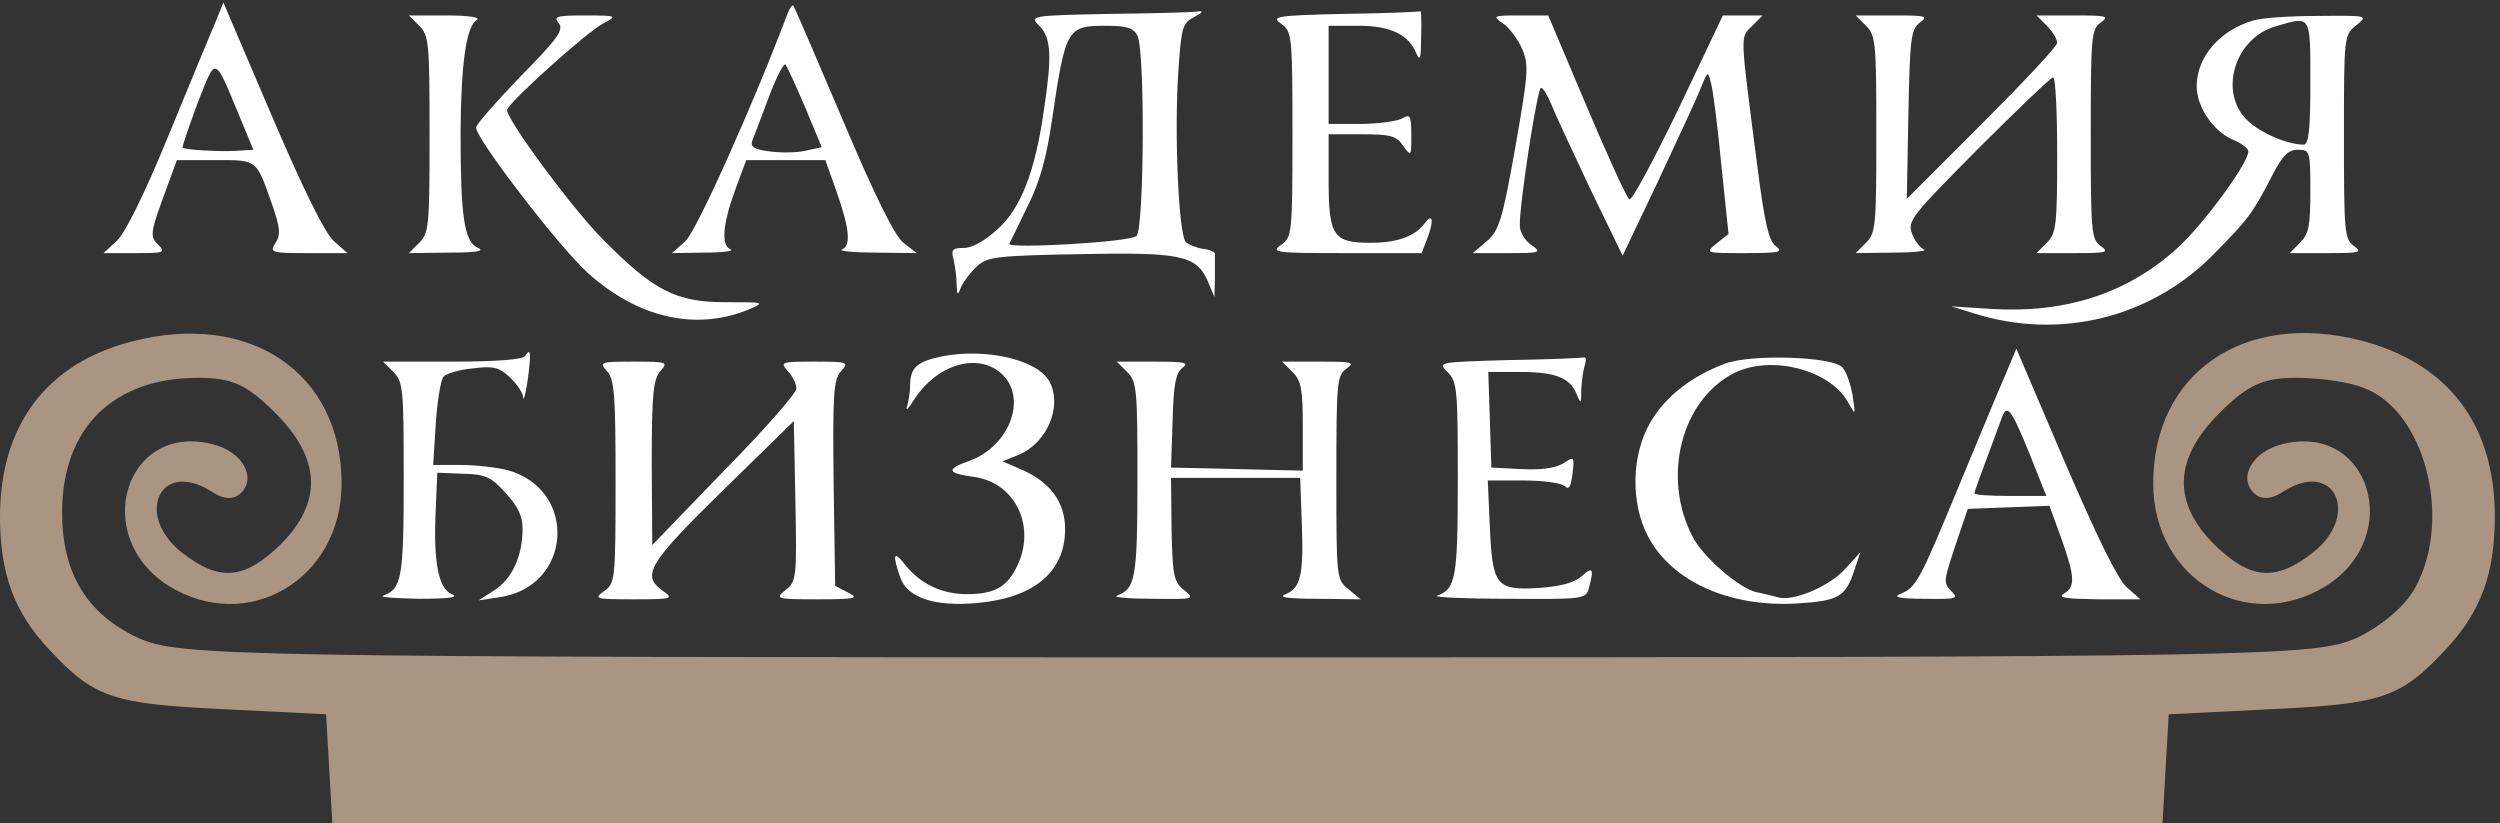<?xml version="1.0" encoding="UTF-8"?> <svg xmlns="http://www.w3.org/2000/svg" width="322" height="106" viewBox="0 0 322 106" fill="none"><rect x="0" y="0" width="322" height="106" fill="#333333" stroke="none"/><g clip-path="url(#clip0_14_59)"><path d="M16.933 44C6 46.8 0 54.8 0 66.533C0 74 1.867 78.933 6.4 83.733C12.133 89.867 14.533 90.667 28.667 91.333L42 92L42.4 98.933L42.8 106H160.667H278.533L278.933 98.933L279.333 92L292.667 91.333C306.8 90.667 309.2 89.867 314.933 83.733C319.467 78.933 321.333 74 321.333 66.533C321.333 54.667 315.333 46.8 304.133 43.867C289.067 40 277.333 48 277.333 62.267C277.333 74.667 289.467 81.733 299.6 75.467C309.733 69.067 305.2 54.4 294 57.2C290.133 58.133 288.267 61.467 290.267 63.467C291.2 64.4 292.533 64.4 294.267 63.2C300.8 59.2 304 66.4 297.867 71.2C293.067 74.933 289.867 74.667 285.2 70.133C279.733 64.667 280 59.067 285.867 53.2C289.467 49.6 291.467 48.667 295.733 48.667C298.8 48.667 302.667 49.2 304.533 50C312.267 52.933 315.867 66.667 311.2 75.467C310 77.867 306.933 80.533 303.6 82.133C298.267 84.533 292.667 84.667 160.667 84.667C28.667 84.667 23.067 84.533 17.733 82.133C11.2 79.067 8 73.867 8 66C8 55.2 14.533 48.667 25.467 48.667C29.867 48.667 31.733 49.467 35.467 53.2C41.333 59.067 41.6 64.667 36.133 70.133C31.467 74.667 28.267 74.933 23.467 71.2C17.333 66.4 20.533 59.2 27.067 63.2C28.8 64.4 30.133 64.4 31.067 63.467C33.067 61.467 31.2 58.133 27.333 57.2C16.133 54.4 11.6 69.067 21.733 75.467C31.867 81.733 44 74.667 44 62.267C44 48 32.133 40 16.933 44Z" fill="#AA9582"></path><path d="M27.775 2.786C27.176 4.184 24.447 10.772 21.718 17.427C18.524 25.214 16.062 30.139 14.997 31.07L13.333 32.601H17.393C21.119 32.601 21.386 32.535 20.387 31.536C19.256 30.405 19.323 30.006 21.519 24.083L22.783 20.622H27.708C33.232 20.622 32.966 20.422 35.095 26.478C36.093 29.34 36.16 30.272 35.495 31.27C34.696 32.535 34.896 32.601 39.687 32.601H44.745L43.015 31.07C41.883 30.072 39.221 24.748 35.029 14.965L28.773 0.324L27.775 2.786ZM30.703 14.632L32.633 19.291L30.503 19.424C28.107 19.557 23.848 19.291 23.515 19.025C23.449 18.892 24.314 16.363 25.445 13.301C27.841 7.179 27.575 7.112 30.703 14.632Z" fill="white"></path><path d="M101.447 1.721C97.122 13.235 89.668 29.873 88.27 31.071L86.54 32.601L90.733 32.535C93.062 32.535 94.526 32.335 94.127 32.135C92.862 31.669 93.062 28.941 94.659 24.549L96.123 20.622H101.181H106.306L107.77 24.748C109.434 29.473 109.633 31.669 108.435 32.135C107.969 32.335 109.899 32.535 112.828 32.535L118.085 32.601L116.355 31.27C115.224 30.339 112.761 25.414 108.568 15.498C105.174 7.511 102.313 0.856 102.179 0.723C102.046 0.59 101.714 1.056 101.447 1.721ZM103.71 13.834L105.84 18.958L103.71 19.424C102.512 19.69 100.449 19.69 99.052 19.491C97.055 19.224 96.589 18.892 96.922 18.027C97.188 17.428 98.12 14.899 99.052 12.436C99.983 9.974 100.915 8.11 101.181 8.31C101.381 8.576 102.512 11.039 103.71 13.834Z" fill="white"></path><path d="M143.042 1.788C132.593 1.988 132.593 2.054 133.858 3.319C135.389 4.849 135.522 7.179 134.457 14.166C133.325 22.153 131.462 26.878 128.467 29.54C126.87 31.004 125.206 31.936 124.141 31.936C122.677 31.936 122.478 32.135 122.81 33.4C123.01 34.265 123.21 35.663 123.21 36.594C123.276 38.125 123.343 38.125 123.809 36.927C124.141 36.195 125.073 34.997 125.872 34.265C127.203 33.067 128.467 32.934 138.982 32.734C152.026 32.468 154.09 32.867 155.554 36.195L156.419 38.258L156.485 35.729C156.485 34.398 156.485 33.067 156.485 32.734C156.552 32.468 155.82 32.135 155.021 32.069C154.156 31.936 153.158 31.536 152.758 31.204C151.827 30.405 151.228 17.427 151.76 9.308C152.16 3.452 152.293 2.986 153.823 2.187C154.755 1.721 155.021 1.389 154.489 1.455C153.956 1.588 148.765 1.721 143.042 1.788ZM146.503 4.583C147.501 6.58 147.368 29.606 146.37 30.405C145.438 31.204 129.665 32.069 129.998 31.403C130.131 31.137 131.196 29.008 132.327 26.612C133.924 23.484 134.79 20.356 135.522 15.298C137.252 3.585 137.452 3.319 142.51 3.319C145.105 3.319 145.97 3.585 146.503 4.583Z" fill="white"></path><path d="M173.19 1.788C164.338 1.988 163.673 2.121 165.004 3.052C166.401 4.051 166.468 4.45 166.468 17.294C166.468 30.205 166.401 30.538 165.004 31.536C163.606 32.535 164.272 32.601 173.323 32.601H183.106L183.771 30.871C184.703 28.542 184.57 27.344 183.572 28.675C182.241 30.472 179.978 31.27 176.517 31.27C171.726 31.27 171.127 30.405 171.127 23.218V17.294H175.386C179.113 17.294 179.845 17.494 180.71 18.759C181.775 20.223 181.775 20.156 181.775 17.427C181.775 14.832 181.642 14.632 180.51 15.298C179.778 15.631 177.382 15.963 175.186 15.963H171.127V9.641V3.319H174.987C179.113 3.319 181.442 4.45 182.44 6.912C182.906 7.977 183.039 7.445 183.039 4.783C183.106 2.919 183.039 1.389 182.973 1.455C182.84 1.522 178.447 1.721 173.19 1.788Z" fill="white"></path><path d="M53.996 3.319C55.261 4.583 55.327 5.515 55.327 17.294C55.327 29.074 55.261 30.006 53.996 31.27L52.665 32.601L57.856 32.535C61.317 32.535 62.515 32.335 61.583 31.936C59.786 31.204 59.32 27.943 59.32 17.028C59.387 8.11 60.052 3.452 61.383 2.587C61.982 2.254 60.452 1.988 57.523 1.988H52.665L53.996 3.319Z" fill="white"></path><path d="M71.966 2.986C72.631 3.851 71.899 4.916 67.041 9.841C63.913 13.102 61.317 16.03 61.317 16.429C61.317 17.894 72.099 31.936 75.759 35.197C82.215 40.987 89.668 42.651 96.457 39.855C98.586 38.924 98.52 38.924 93.462 38.924C87.073 38.924 84.211 37.46 77.689 30.871C73.763 26.945 65.311 15.498 65.311 14.167C65.311 13.368 75.626 4.051 77.756 2.986C79.552 2.054 79.486 1.988 75.36 1.988C71.699 1.988 71.234 2.121 71.966 2.986Z" fill="white"></path><path d="M193.621 3.052C194.42 3.585 195.551 5.115 196.083 6.38C196.949 8.443 196.815 9.574 195.152 19.091C193.488 28.408 193.089 29.673 191.491 31.07L189.694 32.601H194.22C198.479 32.601 198.612 32.535 197.215 31.536C196.416 31.004 195.751 29.873 195.751 29.074C195.684 26.345 198.013 11.305 198.479 11.305C198.745 11.305 199.344 12.303 199.81 13.434C200.276 14.632 202.539 19.491 204.802 24.282L208.994 32.934L213.586 23.284C216.049 17.96 218.578 12.636 219.044 11.371C219.975 9.109 219.975 9.109 220.375 10.706C220.641 11.571 221.24 16.363 221.706 21.221L222.637 30.139L221.107 31.337C219.576 32.601 219.576 32.601 224.767 32.601C229.159 32.601 229.758 32.468 228.76 31.736C227.828 31.07 227.296 28.808 226.364 21.554C224.102 4.051 224.102 4.916 225.632 3.385L227.03 1.988H224.501H221.905L216.182 14.033C212.987 20.622 210.192 25.88 209.86 25.68C209.527 25.48 207.064 20.09 204.336 13.634L199.411 1.988H195.751C192.29 1.988 192.157 2.054 193.621 3.052Z" fill="white"></path><path d="M240.34 3.319C241.605 4.583 241.671 5.515 241.671 17.294C241.671 29.074 241.605 30.006 240.34 31.27L239.009 32.601L243.867 32.535C246.463 32.535 248.26 32.335 247.794 32.135C247.328 31.936 246.596 31.004 246.263 30.072C245.664 28.475 246.197 27.809 254.782 19.158C259.84 14.1 264.165 9.974 264.432 9.974C264.764 9.974 264.964 14.433 264.964 19.956C264.964 29.074 264.831 30.072 263.633 31.27L262.302 32.601H267.094C271.353 32.601 271.752 32.535 270.554 31.669C269.356 30.804 269.29 29.806 269.29 17.294C269.29 4.783 269.356 3.784 270.554 2.919C271.752 2.054 271.353 1.988 267.094 1.988H262.302L263.633 3.319C264.365 4.051 264.964 5.049 264.964 5.515C264.964 5.981 260.572 10.639 255.248 15.963L245.598 25.613L245.797 14.765C245.997 4.916 246.13 3.784 247.261 2.919C248.459 2.054 248.06 1.988 243.801 1.988H239.009L240.34 3.319Z" fill="white"></path><path d="M290.187 2.653C285.861 3.918 282.933 7.378 282.933 11.105C282.933 13.767 285.063 16.895 287.525 17.96C288.656 18.426 289.588 19.091 289.588 19.491C289.588 21.021 283.865 28.808 280.537 31.869C274.082 37.792 266.029 40.388 256.445 39.789L251.321 39.456L254.316 40.388C265.363 43.849 277.143 40.92 285.196 32.668C289.455 28.342 290.12 27.543 292.583 22.752C293.98 20.023 294.713 19.291 295.977 19.291C297.508 19.291 297.574 19.424 297.574 24.615C297.574 29.074 297.375 30.139 296.243 31.27L294.912 32.601H299.704C303.963 32.601 304.362 32.535 303.165 31.67C301.967 30.804 301.9 29.806 301.9 17.627C301.9 4.65 301.9 4.517 303.497 3.252C305.028 1.988 305.028 1.988 298.506 2.054C294.846 2.054 291.119 2.32 290.187 2.653ZM297.574 10.639C297.574 16.629 297.375 18.625 296.709 18.625C294.646 18.625 291.185 17.161 289.455 15.498C285.728 11.904 287.791 4.916 293.115 3.385C297.707 2.054 297.574 1.788 297.574 10.639Z" fill="white"></path><path d="M67.639 45.845C67.373 46.311 63.912 46.577 58.255 46.577H49.337L50.669 47.908C51.933 49.173 51.999 50.104 51.999 61.751C51.999 74.529 51.733 75.86 49.337 76.725C48.805 76.924 50.868 77.058 53.996 77.124C57.923 77.124 59.187 76.924 58.189 76.525C56.459 75.793 55.793 72.399 56.126 65.544L56.325 60.886L59.653 61.019C62.515 61.085 63.247 61.418 65.11 63.481C66.707 65.211 67.306 66.476 67.306 68.073C67.306 71.6 65.975 74.529 63.713 75.993L61.65 77.324L64.311 76.924C73.695 75.594 74.494 63.082 65.376 60.553C64.045 60.22 61.383 59.887 59.387 59.887H55.793L56.126 54.563C56.325 51.568 56.791 48.84 57.124 48.507C57.523 48.108 59.254 47.575 60.984 47.442C63.513 47.109 64.311 47.309 65.643 48.574C66.574 49.439 67.373 50.637 67.373 51.169C67.439 51.768 67.706 50.703 67.972 48.906C68.438 45.446 68.371 44.714 67.639 45.845Z" fill="white"></path><path d="M121.28 45.912C118.085 46.577 117.22 47.376 117.22 49.705C117.22 50.504 117.02 51.702 116.821 52.367C116.621 53.033 117.02 52.633 117.752 51.435C120.614 47.043 125.606 45.446 128.733 47.908C132.46 50.836 130.264 57.358 124.873 59.355C121.812 60.42 121.945 60.952 125.406 61.418C130.863 62.15 133.592 68.007 130.863 73.198C129.599 75.66 128.001 76.525 124.541 76.525C121.28 76.525 118.551 75.194 116.621 72.798C115.09 70.802 114.891 71.334 115.956 74.396C116.887 76.991 120.415 78.189 125.938 77.657C133.192 76.991 137.185 73.664 137.185 68.14C137.185 64.746 135.322 62.15 131.728 60.553L129.133 59.422L131.262 58.556C134.856 57.026 136.853 52.367 135.189 49.173C133.658 46.311 126.937 44.78 121.28 45.912Z" fill="white"></path><path d="M258.309 48.241C257.51 50.038 254.782 56.626 252.186 62.882C247.195 74.928 246.796 75.727 244.666 76.525C243.801 76.924 244.799 77.124 247.86 77.124C252.053 77.191 252.319 77.124 251.321 76.126C250.256 74.995 250.256 74.995 252.319 68.872L253.451 65.544L258.708 65.344L263.966 65.145L265.497 69.338C267.293 74.395 267.293 75.593 265.829 76.459C264.964 76.991 266.096 77.124 270.155 77.191H275.679L273.949 75.66C272.817 74.728 270.155 69.271 265.962 59.555L259.707 44.913L258.309 48.241ZM261.503 58.689L263.567 63.88H258.908C256.379 63.88 254.316 63.747 254.316 63.548C254.316 63.281 254.848 61.817 257.777 53.964C258.509 51.901 258.975 52.5 261.503 58.689Z" fill="white"></path><path d="M194.287 46.377C185.169 46.644 185.169 46.644 186.433 47.908C187.698 49.172 187.765 50.171 187.765 61.751C187.765 74.529 187.498 75.86 185.102 76.725C184.57 76.924 188.63 77.124 194.153 77.124C204.07 77.191 204.269 77.191 204.669 75.66C205.334 73.198 205.134 72.931 203.67 74.262C202.739 75.061 201.008 75.527 198.213 75.727C192.689 76.059 192.223 75.46 191.891 67.807L191.625 61.884H196.217C198.745 61.884 201.141 62.217 201.541 62.616C202.073 63.148 202.339 62.682 202.539 61.019C202.805 58.756 202.739 58.756 201.341 59.688C200.343 60.287 198.546 60.553 195.95 60.42L192.09 60.22L191.891 54.031L191.691 47.908H195.751C200.343 47.908 202.206 48.64 203.071 50.77C203.604 52.101 203.67 52.034 203.67 50.104C203.737 48.973 203.937 47.575 204.136 46.976C204.336 46.377 204.269 45.978 204.003 46.045C203.67 46.111 199.278 46.311 194.287 46.377Z" fill="white"></path><path d="M222.172 46.843C217.912 48.441 214.518 51.036 212.588 54.364C210.126 58.556 209.993 64.746 212.255 69.071C215.317 74.928 222.837 78.255 231.489 77.723C236.879 77.39 237.745 76.858 238.876 73.331L239.608 71.135L237.478 73.464C235.349 75.66 230.823 77.523 228.96 76.924C228.427 76.791 227.229 76.459 226.165 76.259C223.968 75.727 219.31 71.734 217.979 69.071C214.052 61.485 216.515 51.635 223.236 48.108C228.028 45.645 235.615 47.575 238.011 51.768C239.009 53.565 239.009 53.565 238.61 50.903C238.344 49.439 237.811 47.842 237.279 47.309C236.014 45.912 225.499 45.579 222.172 46.843Z" fill="white"></path><path d="M78.154 47.775C79.152 48.84 79.285 50.836 79.285 62.083C79.285 74.795 79.219 75.127 77.821 76.126C76.424 77.124 76.623 77.191 81.615 77.191C86.606 77.191 86.806 77.124 85.408 76.126C82.546 74.129 83.478 72.599 93.128 63.148L102.246 54.23L102.446 64.546C102.645 74.395 102.579 74.928 101.181 75.993C99.783 77.124 99.916 77.191 105.307 77.191C110.232 77.191 110.698 77.058 109.234 76.325L107.57 75.46L107.371 62.283C107.237 50.637 107.371 48.906 108.302 47.841C109.367 46.644 109.3 46.577 104.908 46.577C100.582 46.577 100.449 46.644 101.447 47.775C102.113 48.44 102.579 49.505 102.579 50.038C102.579 50.637 98.386 55.428 93.261 60.619L84.01 70.203L83.944 59.621C83.944 50.637 84.144 48.84 85.075 47.775C86.074 46.644 85.941 46.577 81.615 46.577C77.289 46.577 77.156 46.644 78.154 47.775Z" fill="white"></path><path d="M145.172 47.908C146.436 49.172 146.503 50.104 146.503 61.751C146.503 74.528 146.236 75.859 143.841 76.725C143.308 76.924 145.371 77.124 148.433 77.124C153.89 77.191 153.956 77.191 152.492 75.993C151.161 74.928 151.028 74.129 150.895 68.14L150.828 61.551H159.147H167.466L167.666 67.208C167.932 74.063 167.533 75.726 165.603 76.525C164.538 76.924 165.736 77.124 169.729 77.124L175.253 77.191L173.722 75.926C172.125 74.662 172.125 74.528 172.125 61.551C172.125 49.372 172.191 48.374 173.389 47.509C174.587 46.644 174.188 46.577 169.929 46.577H165.137L166.468 47.908C167.599 49.039 167.799 50.104 167.799 54.896V60.619L159.347 60.42L150.828 60.22L151.028 54.23C151.161 49.505 151.427 48.041 152.293 47.376C153.224 46.71 152.625 46.577 148.632 46.577H143.841L145.172 47.908Z" fill="white"></path></g><defs><clipPath id="clip0_14_59"><rect width="322" height="106" fill="white"></rect></clipPath></defs></svg> 